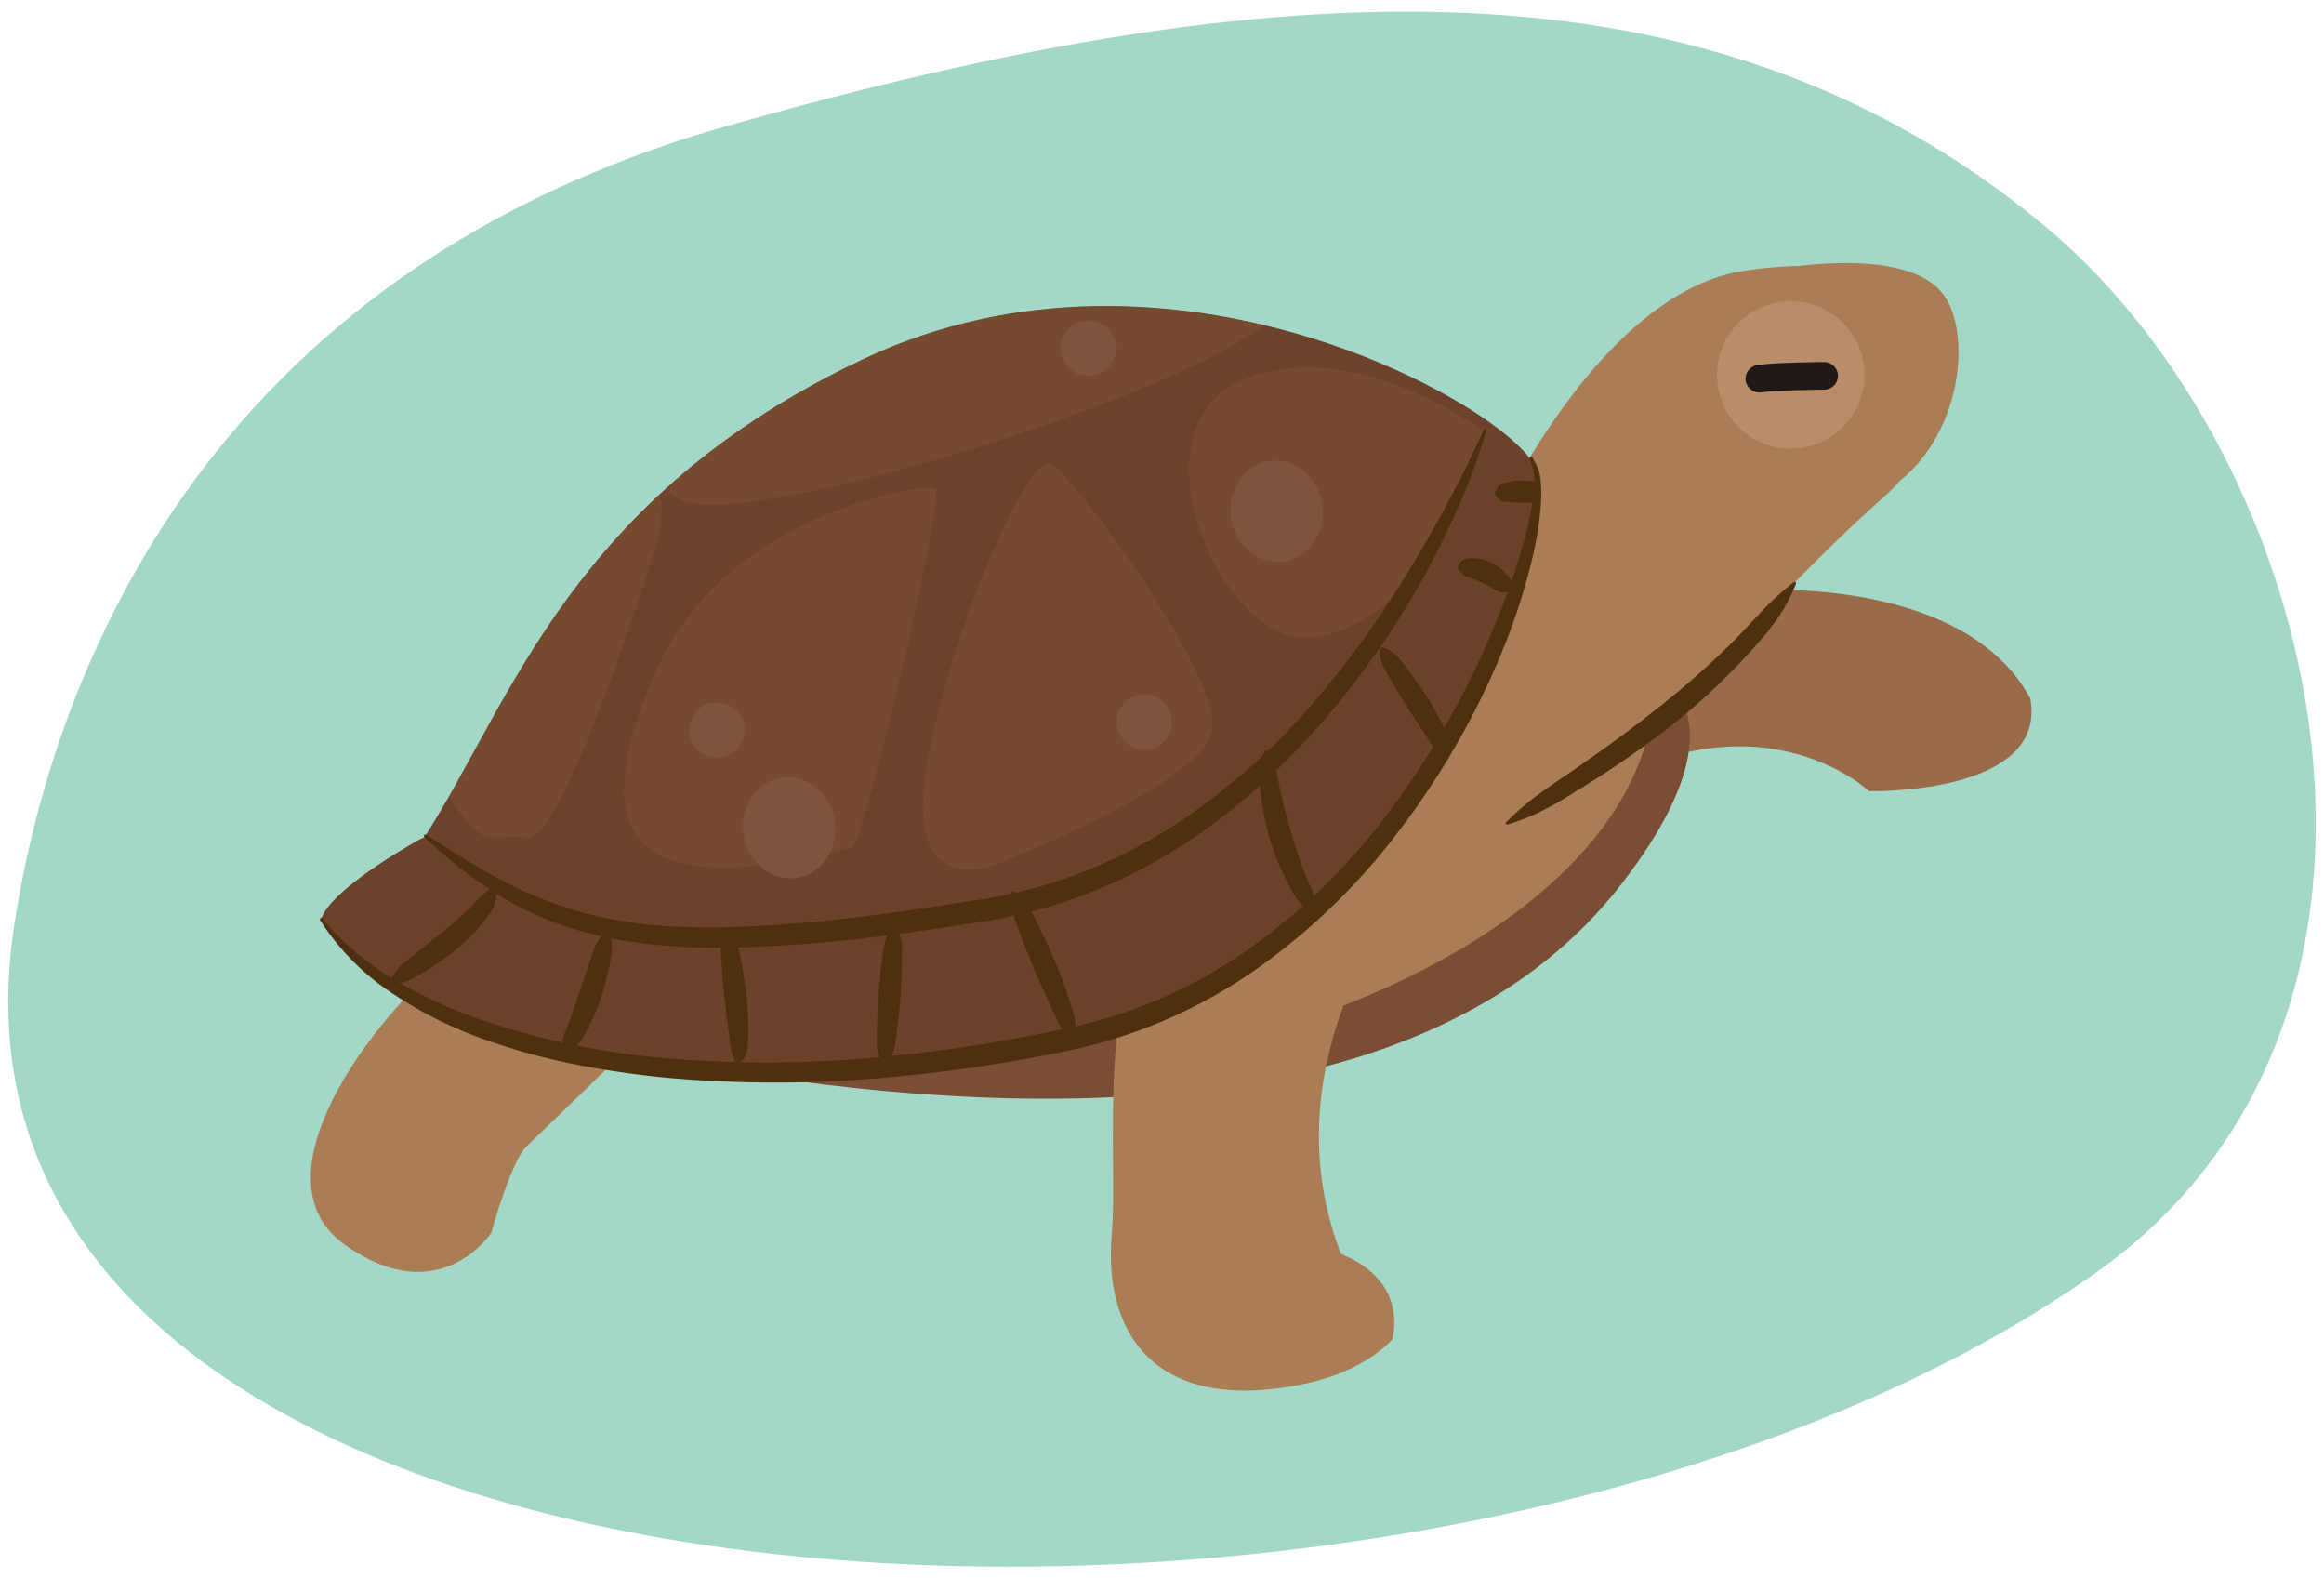 <svg xmlns="http://www.w3.org/2000/svg" xmlns:xlink="http://www.w3.org/1999/xlink" width="380" height="258" viewBox="0 0 380 258"><defs><style>.cls-1,.cls-7{fill:none;}.cls-2{fill:#a3d8c9;}.cls-3{fill:#ab7d55;}.cls-4{fill:#996b48;}.cls-5{fill:#7a4d34;}.cls-6{fill:#ba8d6a;}.cls-7{stroke:#221917;stroke-linecap:round;stroke-miterlimit:10;stroke-width:4.521px;}.cls-8{fill:#6d422b;}.cls-9{clip-path:url(#clip-path);}.cls-10{fill:#4f300e;}.cls-11{opacity:0.72;}.cls-12{fill:#7a4e31;}.cls-13{fill:#7f543c;}</style><clipPath id="clip-path"><path class="cls-1" d="M69.438,136.793c14.326-22.342,24.008-55.5,71.623-78.047,50.685-24,105.985,8.113,109.933,17.62s-18.169,80.982-75.64,93.375-106.79,3.368-122.833-19.475C54.25,144.957,69.438,136.793,69.438,136.793Z"/></clipPath></defs><g id="Guides_Delete_Me_" data-name="Guides (Delete Me)"><path class="cls-2" d="M2.307,151.407c-18.438,121.659,233.63,132.926,340.811,56.332,58.3-41.659,37.4-132.683-9.114-171.08C279.578-8.268,209.4-5.158,118.667,20.659,28.218,46.4,7.337,118.221,2.307,151.407Z"/><path class="cls-3" d="M71.372,158.242c-10.1,8.417-30.419,34.3-14.95,45.263s23.9-1.985,23.9-1.985,3.2-11.633,5.783-14.145,27.644-26.449,26.2-26.232S71.372,158.242,71.372,158.242Z"/><path class="cls-4" d="M264.787,100.107c14.322-5.511,55.5-7.75,67.184,14.063C334.9,130,305.63,129.335,305.63,129.335s-18.953-17.919-49.026,2.292S264.787,100.107,264.787,100.107Z"/><path class="cls-5" d="M82.622,154.594c-6.113,9.751,15.455,16.863,30.262,19.452,58.33,10.2,122.145,9.537,152.359-29.687,27.477-35.672-3.824-40.522-12.466-39.228S82.622,154.594,82.622,154.594Z"/><path class="cls-3" d="M206.773,168.823c37.126-11.1,66.393-33.364,63.636-61.143-3.64-36.683-127.763,29.09-131.347,47.3S206.773,168.823,206.773,168.823Z"/><path class="cls-3" d="M236.52,137.119c-1.5,1.566-30.913,32.5-17.254,67.861,11.42,4.582,8.345,14.019,8.345,14.019s-4.289,5.08-14.076,7.157c-24.878,5.277-33.129-8.428-31.755-24.354s-5.033-54.35,19.762-66.979S236.52,137.119,236.52,137.119Z"/><path class="cls-3" d="M233.393,110.559S252.907,51.675,283.4,44.584a65.512,65.512,0,0,1,10.7-1.106c9.584-1.109,20.614-.661,24.171,5.422,4.09,7,1.945,22.061-7.644,29.731a28.774,28.774,0,0,1-2.652,2.667c-16.581,14.59-31.126,32.852-57.983,55.808C233.391,151.294,233.393,110.559,233.393,110.559Z"/><circle class="cls-6" cx="292.811" cy="61.288" r="12.056"/><path class="cls-7" d="M287.677,61.9c2.744-.411,10.59-.464,10.59-.464"/><path class="cls-8" d="M69.438,136.793c14.326-22.342,24.008-55.5,71.623-78.047,50.685-24,105.985,8.113,109.933,17.62s-18.169,80.982-75.64,93.375-106.79,3.368-122.833-19.475C54.25,144.957,69.438,136.793,69.438,136.793Z"/><path class="cls-8" d="M175.354,169.741c56.964-12.284,79.19-82.6,75.734-93.1l-3.188.607s-28.609,59.964-86.361,71.418a149.149,149.149,0,0,1-92.779-11.5c-2.962,1.654-14.729,8.465-16.239,13.1C68.564,173.109,117.882,182.133,175.354,169.741Z"/><g class="cls-9"><path class="cls-10" d="M63.892,160.278c.844-2.264,2.533-3.1,3.99-4.335l4.394-3.551c1.45-1.18,2.868-2.372,4.183-3.627.317-.319.652-.632.958-.957a10.1,10.1,0,0,1,.91-.971,7.221,7.221,0,0,1,1.007-.906,10.146,10.146,0,0,1,1.226-.938l.041-.026a.256.256,0,0,1,.384.147,4.494,4.494,0,0,1,.126,1.73,7.089,7.089,0,0,1-.479,1.57,13.676,13.676,0,0,1-.828,1.337c-.305.417-.63.808-.947,1.214a32.647,32.647,0,0,1-4.27,4.235,48.166,48.166,0,0,1-4.811,3.432c-1.695.979-3.214,2.277-5.656,2.025a.276.276,0,0,1-.246-.3.26.26,0,0,1,.015-.067Z"/><path class="cls-10" d="M91.918,171.838a5.653,5.653,0,0,1,.029-1.511,5.88,5.88,0,0,1,.292-1.268c.276-.792.648-1.532.916-2.335.591-1.573,1.135-3.176,1.673-4.794l1.663-4.863c.3-.81.509-1.643.857-2.443a6.455,6.455,0,0,1,1.7-2.279l.009-.008a.276.276,0,0,1,.39.03.305.305,0,0,1,.037.054,5.54,5.54,0,0,1,.585,2.847,22.656,22.656,0,0,1-.431,2.642,45.321,45.321,0,0,1-1.361,5.183,34.715,34.715,0,0,1-2.12,4.983,19.844,19.844,0,0,1-1.408,2.366,5.831,5.831,0,0,1-1.029,1,4.634,4.634,0,0,1-1.442.662.289.289,0,0,1-.348-.214l0-.031Z"/><path class="cls-10" d="M238.419,92.611a1.981,1.981,0,0,1,1.256-1.281,5,5,0,0,1,1.465-.076,7.471,7.471,0,0,1,2.8.746,8.615,8.615,0,0,1,2.241,1.664,5.029,5.029,0,0,1,.858,1.07,2.237,2.237,0,0,1,.015,1.749.4.4,0,0,1-.305.262l-.046.008a3.166,3.166,0,0,1-1.616-.024,9.435,9.435,0,0,1-.945-.529c-.61-.356-1.223-.648-1.808-.937a15.373,15.373,0,0,0-1.764-.77l-.458-.16a1.948,1.948,0,0,1-.474-.141,3.412,3.412,0,0,1-1.148-1.143l-.021-.029A.435.435,0,0,1,238.419,92.611Z"/><path class="cls-10" d="M244.458,80.487a2.248,2.248,0,0,1,1-1.352,7.816,7.816,0,0,1,1.173-.323,11.3,11.3,0,0,1,2.425-.25,10.591,10.591,0,0,1,2.457.362,5.006,5.006,0,0,1,1.2.442,2.163,2.163,0,0,1,.885,1.467.39.39,0,0,1-.111.354l-.058.055a3.1,3.1,0,0,1-1.306.853,6.915,6.915,0,0,1-1.041.055c-.691.014-1.387.058-2.084.048s-1.405-.051-2.125-.106c-.737-.117-1.4.2-2.353-1.167l-.007-.011A.474.474,0,0,1,244.458,80.487Z"/><path class="cls-10" d="M226.01,105.814c2.26.635,3.09,2.277,4.242,3.69,1.094,1.455,2.153,2.938,3.132,4.478s1.865,3.145,2.693,4.8a20.582,20.582,0,0,1,1.126,2.566,4.98,4.98,0,0,1,.027,3.057.265.265,0,0,1-.338.167.273.273,0,0,1-.062-.03l-.026-.017a8.71,8.71,0,0,1-2.095-1.923c-.522-.7-.958-1.47-1.455-2.2-.971-1.483-1.984-2.956-2.94-4.466s-1.884-3.049-2.8-4.6c-.856-1.592-2.062-2.935-1.87-5.264a.285.285,0,0,1,.305-.264A.272.272,0,0,1,226.01,105.814Z"/><path class="cls-10" d="M207.253,122.777a9.965,9.965,0,0,1,1.474,3.363c.139.561.236,1.127.335,1.692l.345,1.687c.508,2.239,1.092,4.45,1.733,6.635q.936,3.288,2.164,6.469l.647,1.579c.241.513.487,1.023.682,1.565a11.853,11.853,0,0,1,.785,3.572v.018a.253.253,0,0,1-.367.23c-2.432-1.24-3.629-3.467-4.693-5.636a38.724,38.724,0,0,1-2.708-6.77,44.018,44.018,0,0,1-1.459-7.112c-.246-2.386-.775-4.82.619-7.284a.257.257,0,0,1,.35-.1.243.243,0,0,1,.083.076Z"/><path class="cls-10" d="M119.1,152.218c1.741,1.589,1.752,3.439,2.158,5.228.335,1.8.626,3.61.82,5.436s.282,3.667.3,5.529a19.6,19.6,0,0,1-.132,2.829,5.684,5.684,0,0,1-.45,1.448,4.375,4.375,0,0,1-.436.731,1.724,1.724,0,0,1-.767.642.154.154,0,0,1-.194-.085l-.1-.243a11.983,11.983,0,0,1-.842-2.5c-.155-.859-.194-1.741-.325-2.624-.215-1.769-.467-3.551-.662-5.342s-.337-3.594-.467-5.4c-.06-1.819-.542-3.574.668-5.584a.285.285,0,0,1,.39-.1A.273.273,0,0,1,119.1,152.218Z"/><path class="cls-10" d="M146.478,151.535c1.348,2.009.971,3.873,1.006,5.773-.035,1.894-.1,3.785-.238,5.67s-.362,3.767-.6,5.647c-.144.939-.214,1.882-.437,2.817a6.9,6.9,0,0,1-1.379,2.774l-.006.006a.27.27,0,0,1-.381.035.252.252,0,0,1-.055-.063,6.567,6.567,0,0,1-.967-2.9c-.086-.955-.018-1.9-.024-2.854.034-1.9.088-3.8.223-5.7s.347-3.786.587-5.673c.311-1.882.21-3.8,1.833-5.571a.28.28,0,0,1,.4-.017A.324.324,0,0,1,146.478,151.535Z"/><path class="cls-10" d="M165.8,145.724c2.243,1.36,2.9,3.435,3.905,5.351q1.461,2.9,2.729,5.886c.836,2,1.585,4.031,2.275,6.095a31.727,31.727,0,0,1,.955,3.139,7.151,7.151,0,0,1-.1,3.491.258.258,0,0,1-.322.172.25.25,0,0,1-.1-.053l-.01-.009a9.87,9.87,0,0,1-2.1-2.652c-.5-.941-.885-1.937-1.336-2.905-.891-1.944-1.79-3.89-2.62-5.867s-1.62-3.975-2.367-5.994c-.715-2.034-1.8-3.9-1.319-6.472a.269.269,0,0,1,.313-.216A.311.311,0,0,1,165.8,145.724Z"/><g class="cls-11"><path class="cls-12" d="M215.572,104.1c-15.149,3.136-31.1-33.106-13.2-41.6s40.114,7.936,40.114,7.936S235.859,99.9,215.572,104.1Z"/><path class="cls-12" d="M163.214,141.123s-15.255,6.773-11.793-15.064,16.831-52.451,20.534-50.2S200.2,110.9,198.144,119.624,163.214,141.123,163.214,141.123Z"/><path class="cls-12" d="M139.265,138.539c1.937-.5,15.46-57.856,13.65-58.707s-34.734,4.079-45.934,30.441S102.528,147.967,139.265,138.539Z"/><path class="cls-12" d="M74.247,131.444c5.219,7.876,6.309,4.666,12.042,5.49s20.56-46.277,20.56-46.277,6.7-18.955-10.285-12.485S69.173,123.789,74.247,131.444Z"/><path class="cls-12" d="M118.164,58.842c-3.24,2.452-18.244,17.837-6.427,23.039s98.9-22.362,97.855-33.244S129.644,50.151,118.164,58.842Z"/></g></g><path class="cls-10" d="M293.663,95.415a27.536,27.536,0,0,1-3.874,6.852c-.785,1.044-1.624,2.045-2.5,3.018-.85.993-1.736,1.953-2.635,2.9a107.173,107.173,0,0,1-11.551,10.563q-6.171,4.8-12.759,8.942c-1.084.711-2.195,1.375-3.291,2.063s-2.2,1.357-3.344,1.969a36.915,36.915,0,0,1-7.2,3.068.228.228,0,0,1-.284-.154.235.235,0,0,1,.055-.225,43.944,43.944,0,0,1,5.94-5.049c2.091-1.492,4.237-2.887,6.331-4.36,4.184-2.946,8.333-5.922,12.3-9.105a141.308,141.308,0,0,0,11.475-10c1.836-1.752,3.535-3.634,5.275-5.486a50.084,50.084,0,0,1,5.7-5.264.231.231,0,0,1,.323.039A.24.24,0,0,1,293.663,95.415Z"/><path class="cls-10" d="M52.7,150.138a45.2,45.2,0,0,0,12.215,10.246,76.136,76.136,0,0,0,14.521,6.575,128.349,128.349,0,0,0,31.418,6.175,196.88,196.88,0,0,0,32.194-.264,250.475,250.475,0,0,0,31.877-4.9,79.582,79.582,0,0,0,28.959-12.627,102.441,102.441,0,0,0,22.879-22.166,136.44,136.44,0,0,0,16.2-27.656A125.02,125.02,0,0,0,248.6,90.483a67.524,67.524,0,0,0,1.883-7.784,24.5,24.5,0,0,0,.4-3.939,8.048,8.048,0,0,0-.179-1.892l-.553-1.941a.223.223,0,0,1,.148-.278.227.227,0,0,1,.262.112c.313.61.663,1.192.949,1.832a8.787,8.787,0,0,1,.423,2.115,25.746,25.746,0,0,1-.013,4.166,56.877,56.877,0,0,1-1.308,8.137,103.608,103.608,0,0,1-5.052,15.622A130.316,130.316,0,0,1,229.3,135.1a105.745,105.745,0,0,1-23.462,23.038,83.124,83.124,0,0,1-30.141,13.385,250.833,250.833,0,0,1-32.361,4.749,200.117,200.117,0,0,1-32.736.037,148.1,148.1,0,0,1-16.259-2.268,101.625,101.625,0,0,1-15.858-4.4,66.887,66.887,0,0,1-14.691-7.508A39.761,39.761,0,0,1,52.34,150.393a.222.222,0,0,1,.362-.255Z"/><path class="cls-10" d="M69.661,136.455c3.787,2.4,7.516,4.824,11.394,6.909a67.988,67.988,0,0,0,12.026,5.157c8.309,2.631,17.166,3.245,25.975,3.042a252.212,252.212,0,0,0,26.481-2.331q6.61-.894,13.2-1.959a84.332,84.332,0,0,0,12.826-2.8,83.75,83.75,0,0,0,23.42-11.595,109.242,109.242,0,0,0,19.5-17.692,162.024,162.024,0,0,0,15.585-21.428A211.327,211.327,0,0,0,242.616,70.25l0-.007a.222.222,0,0,1,.415.152,100.49,100.49,0,0,1-4.657,12.638q-2.709,6.174-6.025,12.071a137.757,137.757,0,0,1-15.477,22.153,112.482,112.482,0,0,1-19.9,18.435,86.093,86.093,0,0,1-24.348,12.2,88.6,88.6,0,0,1-13.314,2.969c-4.421.707-8.86,1.331-13.307,1.913a230.126,230.126,0,0,1-26.894,2.139c-9.006.069-18.233-.627-26.948-3.589a53.148,53.148,0,0,1-12.249-6.051A75,75,0,0,1,69.388,136.8a.222.222,0,0,1-.008-.314A.225.225,0,0,1,69.661,136.455Z"/><ellipse class="cls-13" cx="129.035" cy="135.305" rx="7.535" ry="8.288" transform="translate(-18.615 20.601) rotate(-8.516)"/><ellipse class="cls-13" cx="208.739" cy="83.569" rx="7.535" ry="8.288" transform="translate(-10.074 31.834) rotate(-8.516)"/><circle class="cls-13" cx="117.227" cy="119.336" r="4.521"/><circle class="cls-13" cx="177.972" cy="56.909" r="4.521"/><circle class="cls-13" cx="187.122" cy="118.013" r="4.521"/></g></svg>